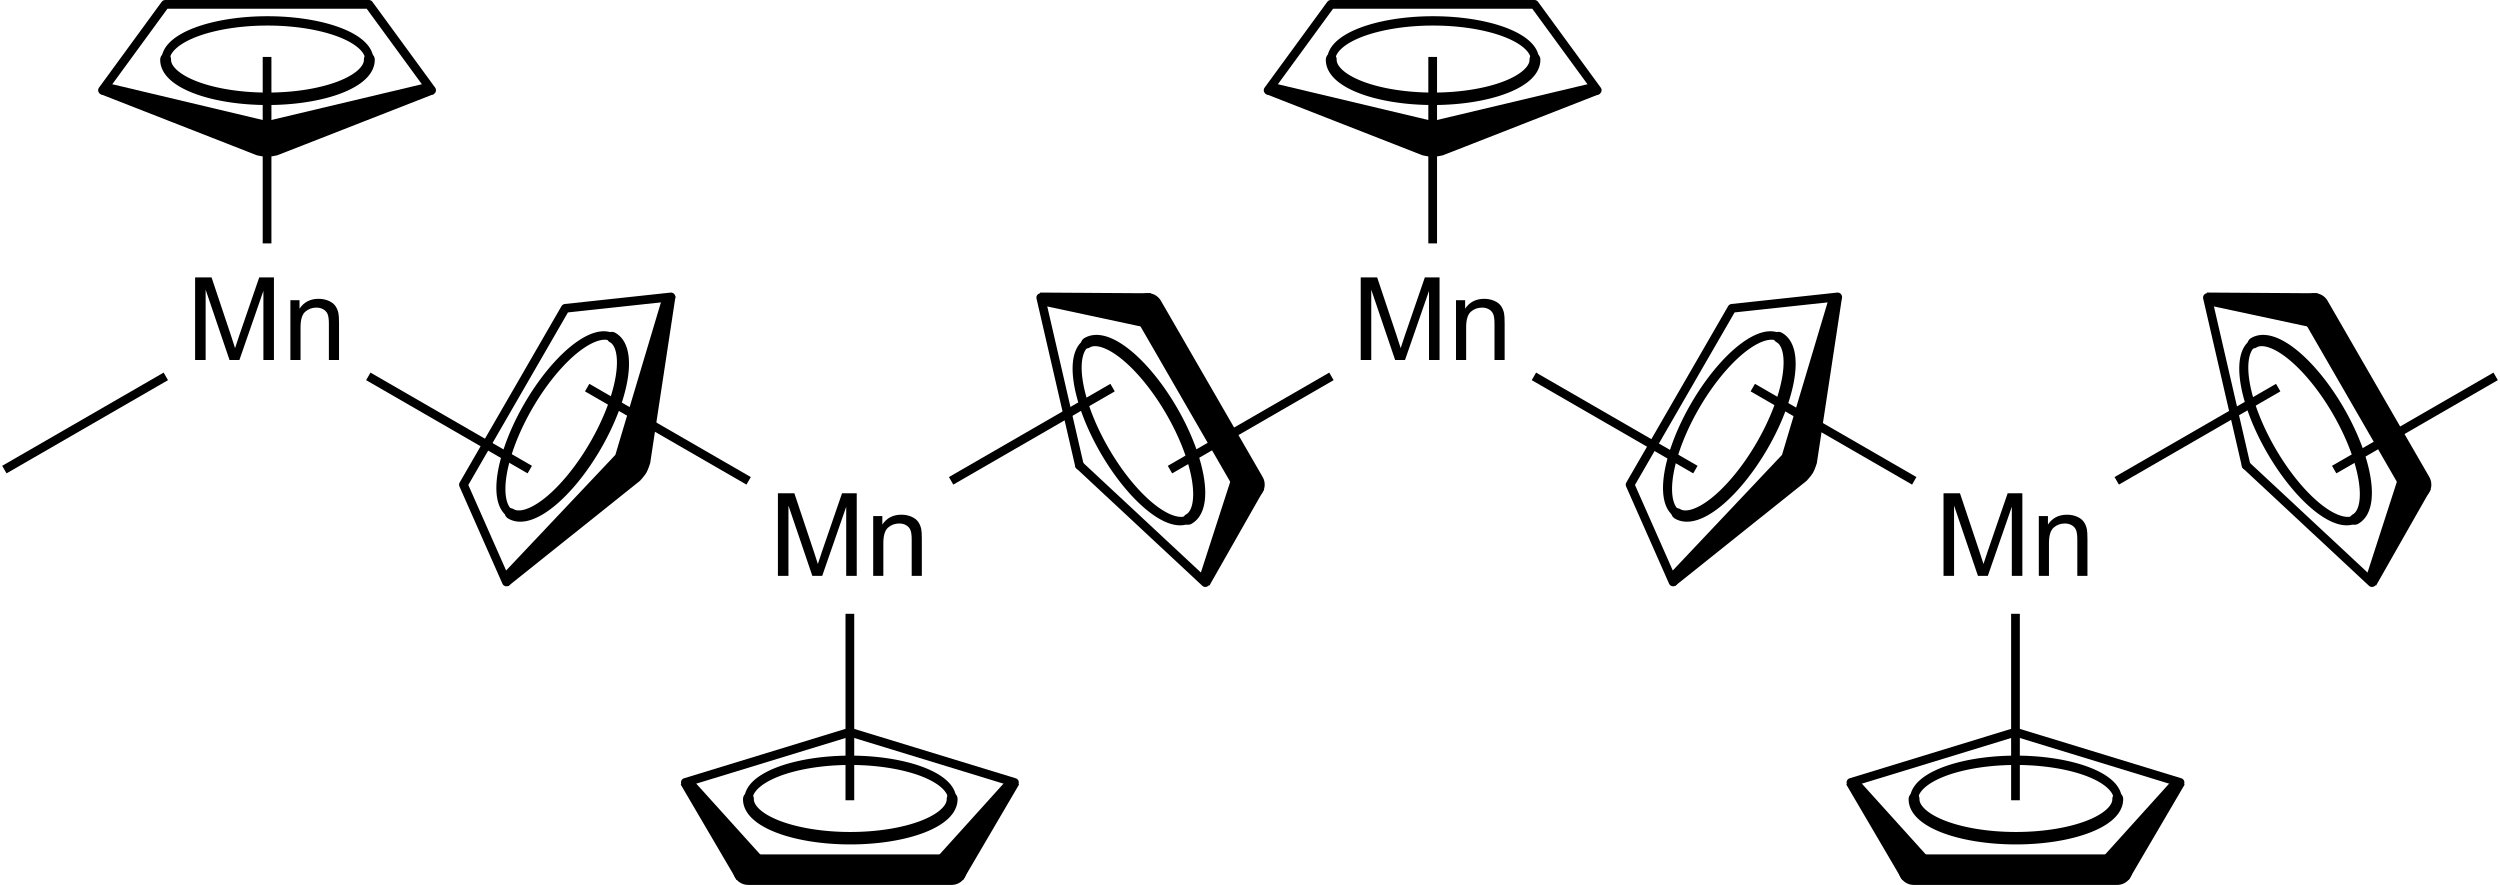 <svg xmlns="http://www.w3.org/2000/svg" width="609.858" height="215.869"><path d="M114.094 357.966v-20.152h4.014l4.77 14.268c.44 1.33.76 2.324.962 2.983.23-.733.587-1.81 1.073-3.23l4.825-14.021h3.587v20.152h-2.57v-16.867l-5.856 16.867h-2.406l-5.828-17.156v17.156zM137.34 357.966v-14.599h2.226v2.076c1.072-1.604 2.621-2.406 4.647-2.406.88 0 1.688.158 2.426.475.738.316 1.29.73 1.656 1.244.367.513.623 1.122.77 1.828.092.458.137 1.26.138 2.405v8.977h-2.475v-8.88c0-1.008-.096-1.762-.289-2.262-.192-.499-.533-.898-1.024-1.196-.49-.297-1.065-.446-1.725-.446-1.054 0-1.963.334-2.728 1.003-.766.67-1.148 1.938-1.148 3.808v7.973z" style="font-size:28.153px;fill:#000;stroke-linecap:round;font-family:helvetica" transform="translate(-66.5 -270.142)"/><path d="M131.648 329.518v-45.482M195.734 384.697l-39.389-22.741M67.562 384.697l39.39-22.741" style="fill:none;stroke:#000;stroke-width:2.126;stroke-linecap:butt;stroke-linejoin:miter;stroke-miterlimit:4;stroke-opacity:1;stroke-dasharray:none" transform="translate(-66.5 -270.142)"/><path d="M256.266 410.627v-20.152h4.014l4.77 14.269c.44 1.329.76 2.323.962 2.983.23-.733.587-1.81 1.072-3.23l4.825-14.022h3.588v20.152h-2.57V393.76l-5.856 16.867h-2.406l-5.829-17.155v17.155zM279.511 410.627V396.03h2.227v2.075c1.072-1.603 2.62-2.405 4.646-2.405.88 0 1.689.158 2.426.474.738.316 1.29.73 1.657 1.244.366.513.623 1.123.77 1.828.091.459.137 1.26.137 2.406v8.976H288.9v-8.88c0-1.008-.096-1.762-.289-2.261-.192-.5-.534-.898-1.024-1.196-.49-.298-1.065-.447-1.725-.447-1.054 0-1.964.335-2.729 1.004-.765.669-1.148 1.938-1.148 3.807v7.973z" style="font-size:28.153px;fill:#000;stroke-linecap:round;font-family:helvetica" transform="translate(-66.5 -270.142)"/><path d="M273.82 419.876v45.482M337.906 364.697l-39.389 22.741M209.734 364.697l39.389 22.741" style="fill:none;stroke:#000;stroke-width:2.126;stroke-linecap:butt;stroke-linejoin:miter;stroke-miterlimit:4;stroke-opacity:1;stroke-dasharray:none" transform="translate(-66.5 -270.142)"/><path d="M398.438 357.966v-20.152h4.013l4.77 14.268c.44 1.33.761 2.324.963 2.983.229-.733.586-1.81 1.072-3.23l4.825-14.021h3.588v20.152h-2.57v-16.867l-5.857 16.867h-2.405l-5.829-17.156v17.156zM421.683 357.966v-14.599h2.227v2.076c1.072-1.604 2.62-2.406 4.646-2.406.88 0 1.688.158 2.426.475.738.316 1.29.73 1.657 1.244.366.513.623 1.122.77 1.828.091.458.137 1.26.137 2.405v8.977h-2.474v-8.88c0-1.008-.097-1.762-.29-2.262-.192-.499-.533-.898-1.023-1.196-.49-.297-1.066-.446-1.725-.446-1.054 0-1.964.334-2.73 1.003-.764.67-1.147 1.938-1.147 3.808v7.973z" style="font-size:28.153px;fill:#000;stroke-linecap:round;font-family:helvetica" transform="translate(-66.5 -270.142)"/><path d="M415.992 329.518v-45.482M480.078 384.697l-39.39-22.741M351.906 384.697l39.389-22.741" style="fill:none;stroke:#000;stroke-width:2.126;stroke-linecap:butt;stroke-linejoin:miter;stroke-miterlimit:4;stroke-opacity:1;stroke-dasharray:none" transform="translate(-66.5 -270.142)"/><path d="M540.61 410.627v-20.152h4.013l4.77 14.269c.44 1.329.76 2.323.962 2.983.23-.733.587-1.81 1.073-3.23l4.825-14.022h3.587v20.152h-2.57V393.76l-5.856 16.867h-2.406l-5.828-17.155v17.155zM563.854 410.627V396.03h2.227v2.075c1.073-1.603 2.621-2.405 4.647-2.405.88 0 1.688.158 2.426.474.738.316 1.29.73 1.656 1.244.367.513.623 1.123.77 1.828.092.459.138 1.26.138 2.406v8.976h-2.475v-8.88c0-1.008-.096-1.762-.288-2.261-.193-.5-.534-.898-1.025-1.196-.49-.298-1.065-.447-1.725-.447-1.054 0-1.963.335-2.728 1.004-.766.669-1.148 1.938-1.148 3.807v7.973z" style="font-size:28.153px;fill:#000;stroke-linecap:round;font-family:helvetica" transform="translate(-66.5 -270.142)"/><path d="M558.163 419.876v45.482M622.25 364.697l-39.39 22.741M494.078 364.697l39.388 22.741" style="fill:none;stroke:#000;stroke-width:2.126;stroke-linecap:butt;stroke-linejoin:miter;stroke-miterlimit:4;stroke-opacity:1;stroke-dasharray:none" transform="translate(-66.5 -270.142)"/><path d="m474 349.719-.625 2.031 37.875 14.813s1.533.34 2.313.34c.789.001 2.343-.34 2.343-.34l37.875-14.813-.625-2.031-39.593 9.406L474 349.719z" style="font-size:15px;fill:#000;stroke:#000;stroke-width:.938;stroke-linecap:round;font-family:Helvetica" transform="rotate(-60 117.342 549.559)"/><path style="font-size:15px;stroke:#000;stroke-width:2.126;stroke-linecap:round;font-family:Helvetica" d="m553.717 351.129-15.306-20.945M473.426 351.129l15.305-20.945M488.731 330.184h49.68" transform="rotate(-60 117.342 549.559)"/><path d="M333.855 587.44a26.517 8.839 0 0 1 53.033 0" transform="matrix(.468 -.811 .931 .538 -578.531 80.057)" style="color:#000;fill:none;stroke:#000;stroke-width:2.118;stroke-linecap:round;stroke-linejoin:round;stroke-miterlimit:2;stroke-opacity:1;stroke-dasharray:none;stroke-dashoffset:0;marker:none;visibility:visible;display:inline;overflow:visible;enable-background:accumulate"/><path d="M386.888 587.44a26.517 8.839 0 1 1-53.033 0" transform="matrix(.468 -.811 .931 .538 -578.531 80.057)" style="color:#000;fill:none;stroke:#000;stroke-width:2.825;stroke-linecap:round;stroke-linejoin:round;stroke-miterlimit:2;stroke-opacity:1;stroke-dasharray:none;stroke-dashoffset:0;marker:none;visibility:visible;display:inline;overflow:visible;enable-background:accumulate"/><path style="font-size:15px;stroke:#000;stroke-width:2.126;stroke-linecap:round;font-family:Helvetica" d="m283.853 330.178 40.146 12.284" transform="rotate(-120 211.037 227.767)"/><path d="m244.918 341.833 17.474 19.35-6.006 4.402L243.2 343.09zM305.314 361.183l17.473-19.35 1.718 1.258-13.185 22.494z" style="font-size:15px;fill:#000;stroke:#000;stroke-width:.938;stroke-linecap:round;font-family:Helvetica" transform="rotate(-120 211.037 227.767)"/><path d="M308.674 363.736h-49.642" style="font-size:15px;stroke:#000;stroke-width:7.441;stroke-linecap:round;font-family:Helvetica" transform="rotate(-120 211.037 227.767)"/><path style="font-size:15px;stroke:#000;stroke-width:2.126;stroke-linecap:round;font-family:Helvetica" d="m243.707 342.462 40.146-12.284" transform="rotate(-120 211.037 227.767)"/><path d="M333.855 587.44a26.517 8.839 0 0 1 53.033 0" transform="matrix(-.468 -.811 .931 -.538 -100.654 713.428)" style="color:#000;fill:none;stroke:#000;stroke-width:2.118;stroke-linecap:round;stroke-linejoin:round;stroke-miterlimit:2;stroke-opacity:1;stroke-dasharray:none;stroke-dashoffset:0;marker:none;visibility:visible;display:inline;overflow:visible;enable-background:accumulate"/><path d="M386.888 587.44a26.517 8.839 0 1 1-53.033 0" transform="matrix(-.468 -.811 .931 -.538 -100.654 713.428)" style="color:#000;fill:none;stroke:#000;stroke-width:2.825;stroke-linecap:round;stroke-linejoin:round;stroke-miterlimit:2;stroke-opacity:1;stroke-dasharray:none;stroke-dashoffset:0;marker:none;visibility:visible;display:inline;overflow:visible;enable-background:accumulate"/><path d="m474 349.719-.625 2.031 37.875 14.813s1.533.34 2.313.34c.789.001 2.343-.34 2.343-.34l37.875-14.813-.625-2.031-39.593 9.406L474 349.719z" style="font-size:15px;fill:#000;stroke:#000;stroke-width:.938;stroke-linecap:round;font-family:Helvetica" transform="rotate(-60 259.64 303.09)"/><path style="font-size:15px;stroke:#000;stroke-width:2.126;stroke-linecap:round;font-family:Helvetica" d="m553.717 351.129-15.306-20.945M473.426 351.129l15.305-20.945M488.731 330.184h49.68" transform="rotate(-60 259.64 303.09)"/><path d="M333.855 587.44a26.517 8.839 0 0 1 53.033 0" transform="matrix(.468 -.811 .931 .538 -293.935 80.057)" style="color:#000;fill:none;stroke:#000;stroke-width:2.118;stroke-linecap:round;stroke-linejoin:round;stroke-miterlimit:2;stroke-opacity:1;stroke-dasharray:none;stroke-dashoffset:0;marker:none;visibility:visible;display:inline;overflow:visible;enable-background:accumulate"/><path d="M386.888 587.44a26.517 8.839 0 1 1-53.033 0" transform="matrix(.468 -.811 .931 .538 -293.935 80.057)" style="color:#000;fill:none;stroke:#000;stroke-width:2.825;stroke-linecap:round;stroke-linejoin:round;stroke-miterlimit:2;stroke-opacity:1;stroke-dasharray:none;stroke-dashoffset:0;marker:none;visibility:visible;display:inline;overflow:visible;enable-background:accumulate"/><path style="font-size:15px;stroke:#000;stroke-width:2.126;stroke-linecap:round;font-family:Helvetica" d="m283.853 330.178 40.146 12.284" transform="rotate(-120 353.335 145.61)"/><path d="m244.918 341.833 17.474 19.35-6.006 4.402L243.2 343.09zM305.314 361.183l17.473-19.35 1.718 1.258-13.185 22.494z" style="font-size:15px;fill:#000;stroke:#000;stroke-width:.938;stroke-linecap:round;font-family:Helvetica" transform="rotate(-120 353.335 145.61)"/><path d="M308.674 363.736h-49.642" style="font-size:15px;stroke:#000;stroke-width:7.441;stroke-linecap:round;font-family:Helvetica" transform="rotate(-120 353.335 145.61)"/><path style="font-size:15px;stroke:#000;stroke-width:2.126;stroke-linecap:round;font-family:Helvetica" d="m243.707 342.462 40.146-12.284" transform="rotate(-120 353.335 145.61)"/><path d="M333.855 587.44a26.517 8.839 0 0 1 53.033 0" transform="matrix(-.468 -.811 .931 -.538 183.943 713.428)" style="color:#000;fill:none;stroke:#000;stroke-width:2.118;stroke-linecap:round;stroke-linejoin:round;stroke-miterlimit:2;stroke-opacity:1;stroke-dasharray:none;stroke-dashoffset:0;marker:none;visibility:visible;display:inline;overflow:visible;enable-background:accumulate"/><path d="M386.888 587.44a26.517 8.839 0 1 1-53.033 0" transform="matrix(-.468 -.811 .931 -.538 183.943 713.428)" style="color:#000;fill:none;stroke:#000;stroke-width:2.825;stroke-linecap:round;stroke-linejoin:round;stroke-miterlimit:2;stroke-opacity:1;stroke-dasharray:none;stroke-dashoffset:0;marker:none;visibility:visible;display:inline;overflow:visible;enable-background:accumulate"/><path d="m635.906 384.697 39.389-22.741" style="fill:none;stroke:#000;stroke-width:2.126;stroke-linecap:butt;stroke-linejoin:miter;stroke-miterlimit:4;stroke-opacity:1;stroke-dasharray:none" transform="translate(-66.5 -270.142)"/><path style="font-size:15px;stroke:#000;stroke-width:2.126;stroke-linecap:round;font-family:Helvetica" d="m283.853 330.178 40.146 12.284" transform="translate(-76.532 -151.588)"/><path d="m244.918 341.833 17.474 19.35-6.006 4.402L243.2 343.09zM305.314 361.183l17.473-19.35 1.718 1.258-13.185 22.494z" style="font-size:15px;fill:#000;stroke:#000;stroke-width:.938;stroke-linecap:round;font-family:Helvetica" transform="translate(-76.532 -151.588)"/><path d="M308.674 363.736h-49.642" style="font-size:15px;stroke:#000;stroke-width:7.441;stroke-linecap:round;font-family:Helvetica" transform="translate(-76.532 -151.588)"/><path style="font-size:15px;stroke:#000;stroke-width:2.126;stroke-linecap:round;font-family:Helvetica" d="m243.707 342.462 40.146-12.284" transform="translate(-76.532 -151.588)"/><path d="M333.855 587.44a26.517 8.839 0 0 1 53.033 0" transform="matrix(.937 0 0 1.075 -130.246 -436.584)" style="color:#000;fill:none;stroke:#000;stroke-width:2.118;stroke-linecap:round;stroke-linejoin:round;stroke-miterlimit:2;stroke-opacity:1;stroke-dasharray:none;stroke-dashoffset:0;marker:none;visibility:visible;display:inline;overflow:visible;enable-background:accumulate"/><path d="M386.888 587.44a26.517 8.839 0 1 1-53.033 0" transform="matrix(.937 0 0 1.075 -130.246 -436.584)" style="color:#000;fill:none;stroke:#000;stroke-width:2.825;stroke-linecap:round;stroke-linejoin:round;stroke-miterlimit:2;stroke-opacity:1;stroke-dasharray:none;stroke-dashoffset:0;marker:none;visibility:visible;display:inline;overflow:visible;enable-background:accumulate"/><path style="font-size:15px;stroke:#000;stroke-width:2.126;stroke-linecap:round;font-family:Helvetica" d="m283.853 330.178 40.146 12.284" transform="translate(207.811 -151.588)"/><path d="m244.918 341.833 17.474 19.35-6.006 4.402L243.2 343.09zM305.314 361.183l17.473-19.35 1.718 1.258-13.185 22.494z" style="font-size:15px;fill:#000;stroke:#000;stroke-width:.938;stroke-linecap:round;font-family:Helvetica" transform="translate(207.811 -151.588)"/><path d="M308.674 363.736h-49.642" style="font-size:15px;stroke:#000;stroke-width:7.441;stroke-linecap:round;font-family:Helvetica" transform="translate(207.811 -151.588)"/><path style="font-size:15px;stroke:#000;stroke-width:2.126;stroke-linecap:round;font-family:Helvetica" d="m243.707 342.462 40.146-12.284" transform="translate(207.811 -151.588)"/><path d="M333.855 587.44a26.517 8.839 0 0 1 53.033 0" transform="matrix(.937 0 0 1.075 154.098 -436.584)" style="color:#000;fill:none;stroke:#000;stroke-width:2.118;stroke-linecap:round;stroke-linejoin:round;stroke-miterlimit:2;stroke-opacity:1;stroke-dasharray:none;stroke-dashoffset:0;marker:none;visibility:visible;display:inline;overflow:visible;enable-background:accumulate"/><path d="M386.888 587.44a26.517 8.839 0 1 1-53.033 0" transform="matrix(.937 0 0 1.075 154.098 -436.584)" style="color:#000;fill:none;stroke:#000;stroke-width:2.825;stroke-linecap:round;stroke-linejoin:round;stroke-miterlimit:2;stroke-opacity:1;stroke-dasharray:none;stroke-dashoffset:0;marker:none;visibility:visible;display:inline;overflow:visible;enable-background:accumulate"/><path d="m474 349.719-.625 2.031 37.875 14.813s1.533.34 2.313.34c.789.001 2.343-.34 2.343-.34l37.875-14.813-.625-2.031-39.593 9.406L474 349.719z" style="font-size:15px;fill:#000;stroke:#000;stroke-width:.938;stroke-linecap:round;font-family:Helvetica" transform="translate(-164.08 -329.12)"/><path style="font-size:15px;stroke:#000;stroke-width:2.126;stroke-linecap:round;font-family:Helvetica" d="m553.717 351.129-15.306-20.945M473.426 351.129l15.305-20.945M488.731 330.184h49.68" transform="translate(-164.08 -329.12)"/><path d="M333.855 587.44a26.517 8.839 0 0 1 53.033 0" transform="matrix(.937 0 0 1.075 11.926 -616.957)" style="color:#000;fill:none;stroke:#000;stroke-width:2.118;stroke-linecap:round;stroke-linejoin:round;stroke-miterlimit:2;stroke-opacity:1;stroke-dasharray:none;stroke-dashoffset:0;marker:none;visibility:visible;display:inline;overflow:visible;enable-background:accumulate"/><path d="M386.888 587.44a26.517 8.839 0 1 1-53.033 0" transform="matrix(.937 0 0 1.075 11.926 -616.957)" style="color:#000;fill:none;stroke:#000;stroke-width:2.825;stroke-linecap:round;stroke-linejoin:round;stroke-miterlimit:2;stroke-opacity:1;stroke-dasharray:none;stroke-dashoffset:0;marker:none;visibility:visible;display:inline;overflow:visible;enable-background:accumulate"/><path d="m474 349.719-.625 2.031 37.875 14.813s1.533.34 2.313.34c.789.001 2.343-.34 2.343-.34l37.875-14.813-.625-2.031-39.593 9.406L474 349.719z" style="font-size:15px;fill:#000;stroke:#000;stroke-width:.938;stroke-linecap:round;font-family:Helvetica" transform="translate(-448.423 -329.12)"/><path style="font-size:15px;stroke:#000;stroke-width:2.126;stroke-linecap:round;font-family:Helvetica" d="m553.717 351.129-15.306-20.945M473.426 351.129l15.305-20.945M488.731 330.184h49.68" transform="translate(-448.423 -329.12)"/><path d="M333.855 587.44a26.517 8.839 0 0 1 53.033 0" transform="matrix(.937 0 0 1.075 -272.417 -616.957)" style="color:#000;fill:none;stroke:#000;stroke-width:2.118;stroke-linecap:round;stroke-linejoin:round;stroke-miterlimit:2;stroke-opacity:1;stroke-dasharray:none;stroke-dashoffset:0;marker:none;visibility:visible;display:inline;overflow:visible;enable-background:accumulate"/><path d="M386.888 587.44a26.517 8.839 0 1 1-53.033 0" transform="matrix(.937 0 0 1.075 -272.417 -616.957)" style="color:#000;fill:none;stroke:#000;stroke-width:2.825;stroke-linecap:round;stroke-linejoin:round;stroke-miterlimit:2;stroke-opacity:1;stroke-dasharray:none;stroke-dashoffset:0;marker:none;visibility:visible;display:inline;overflow:visible;enable-background:accumulate"/></svg>